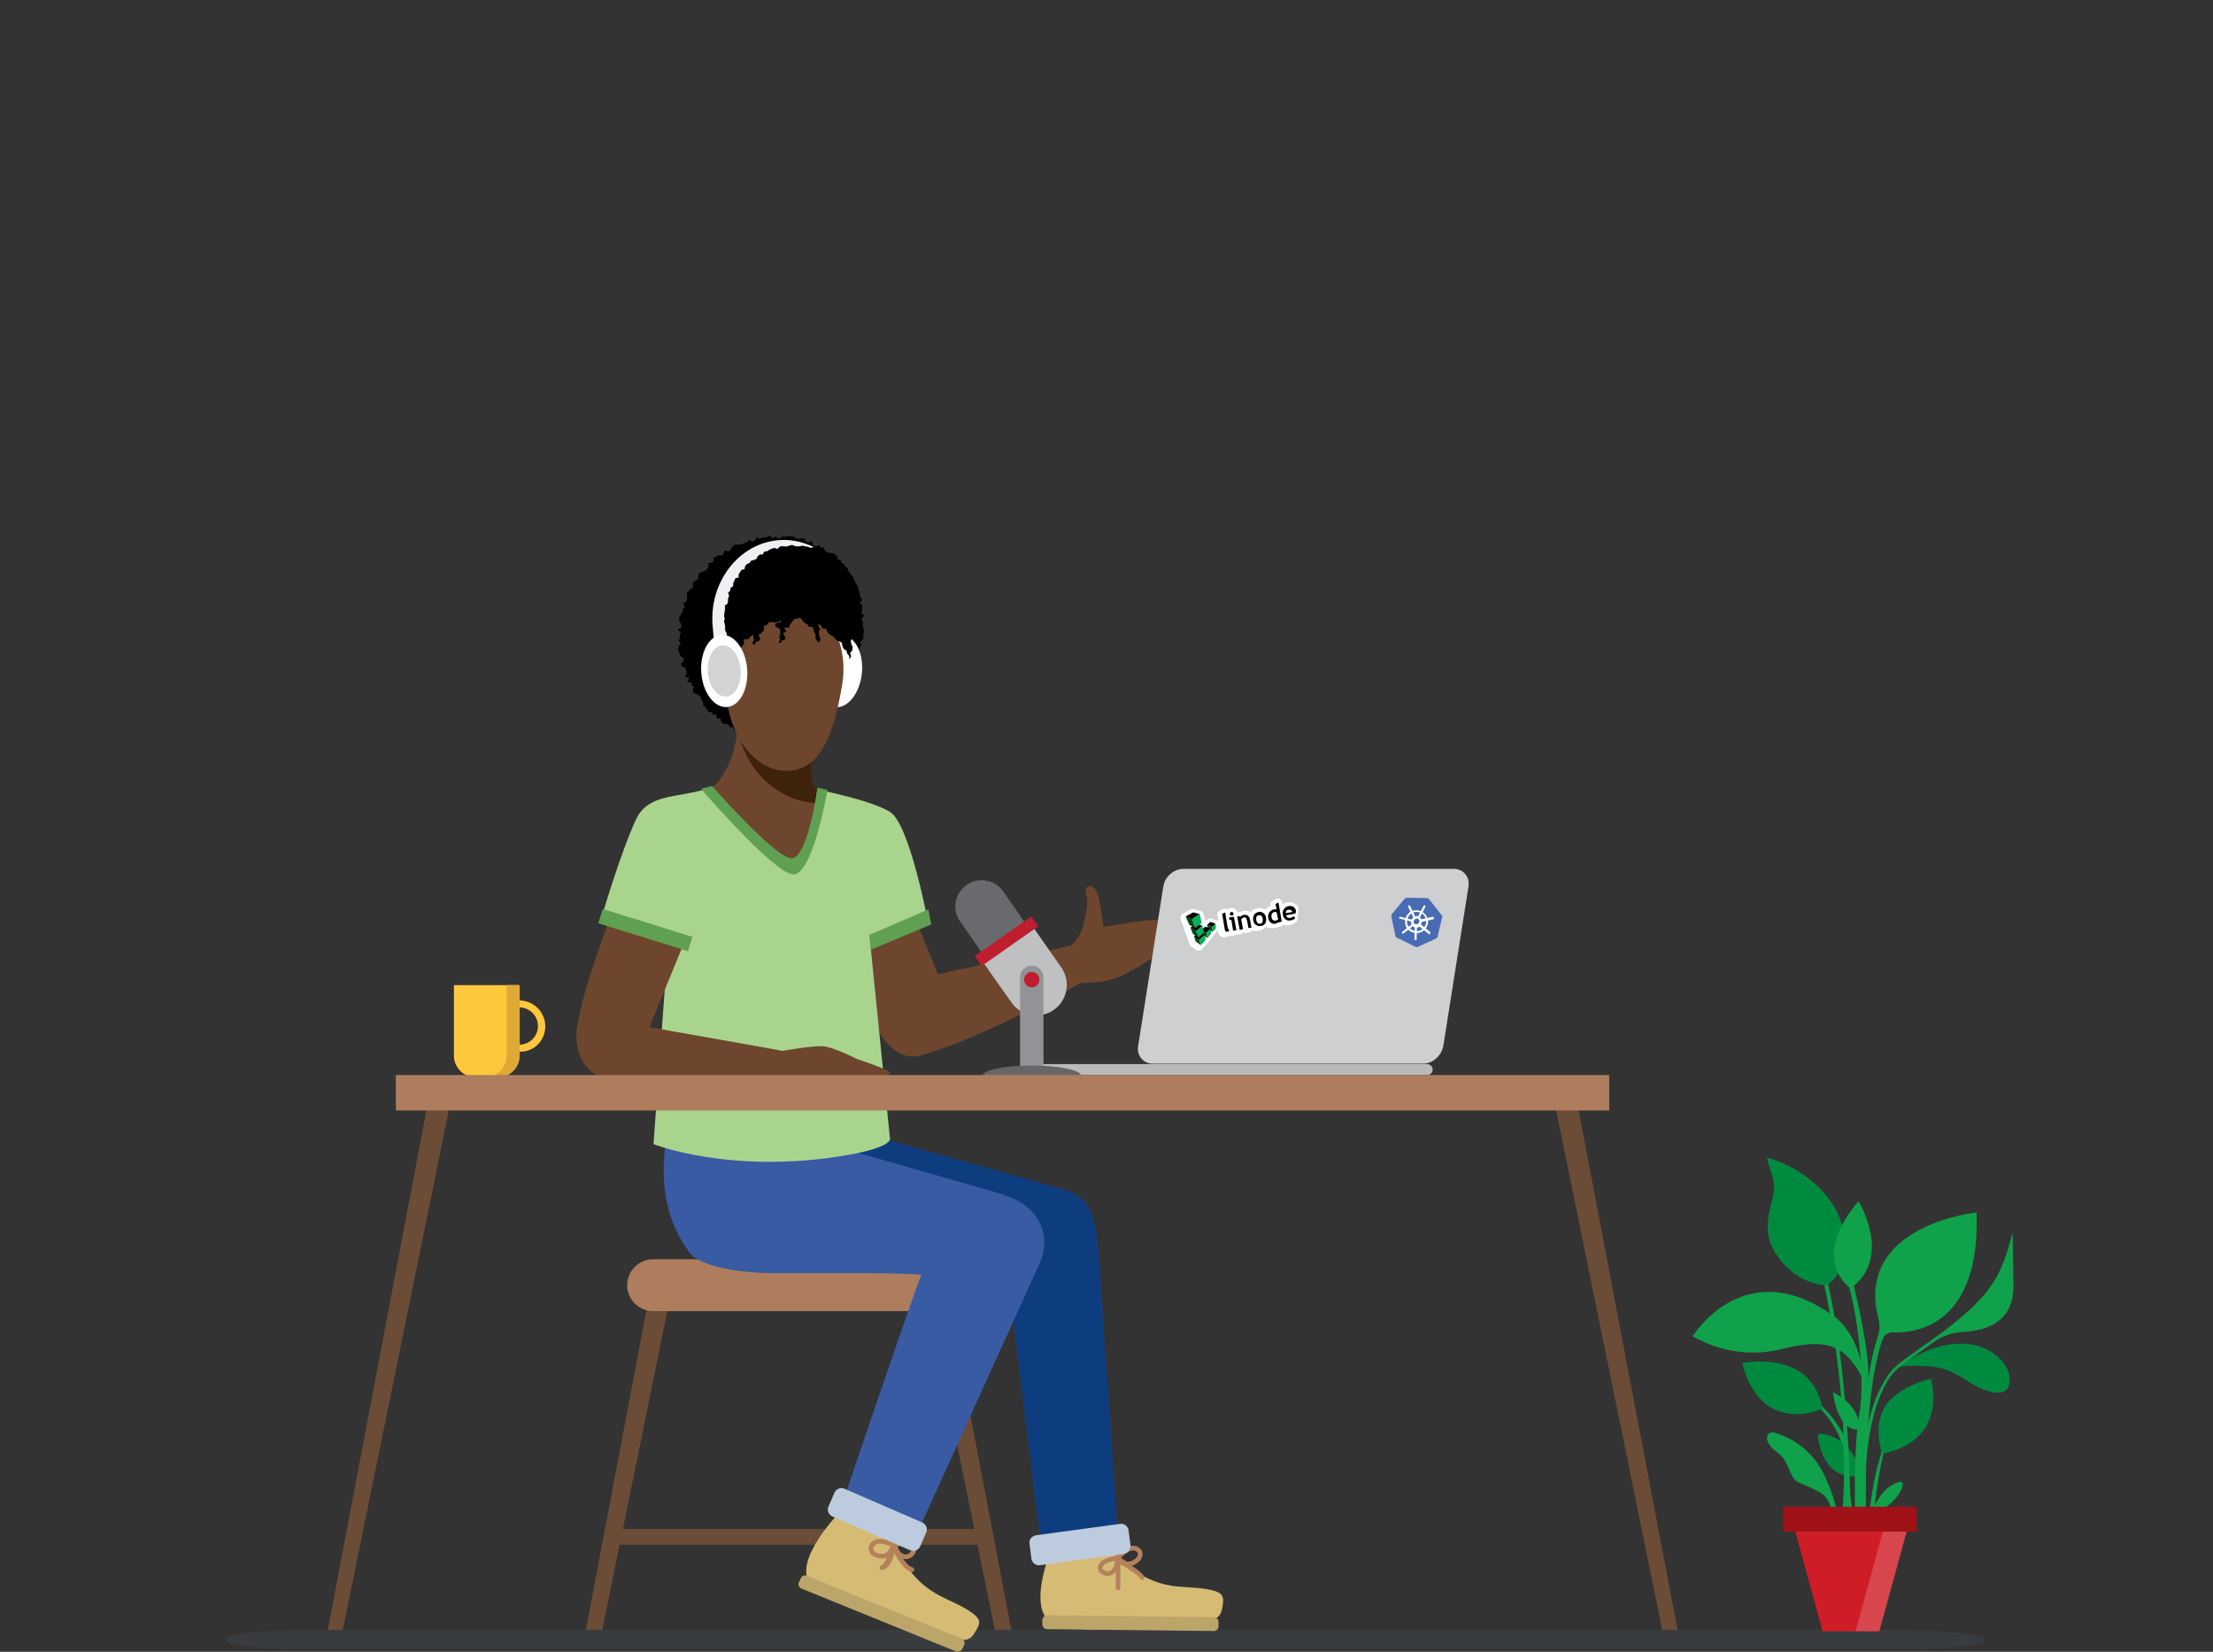 <?xml version="1.0" encoding="utf-8"?>
<!-- Generator: Adobe Illustrator 24.1.3, SVG Export Plug-In . SVG Version: 6.00 Build 0)  -->
<svg version="1.1" id="Layer_1" xmlns="http://www.w3.org/2000/svg" xmlns:xlink="http://www.w3.org/1999/xlink" x="0px" y="0px"
	 viewBox="0 0 605.5 451.9" style="enable-background:new 0 0 605.5 451.9;" xml:space="preserve">
<rect x="0" y="0" width="605.5" height="451.9" fill="#333333" stroke="none"/>
<style type="text/css">
	.st0{opacity:0.1;fill:#748DA2;enable-background:new    ;}
	.st1{fill:#6B4C37;}
	.st2{fill:#AD7D5E;}
	.st3{fill:#FFC83C;}
	.st4{fill:#DFA936;}
	.st5{fill:#D6BB75;}
	.st6{fill:#BCA568;}
	.st7{fill:none;stroke:#B3825B;stroke-width:1.259;stroke-linecap:round;stroke-linejoin:round;stroke-miterlimit:10;}
	.st8{fill:#0E3D7F;}
	.st9{fill:none;stroke:#B3825B;stroke-width:1.293;stroke-linecap:round;stroke-linejoin:round;stroke-miterlimit:10;}
	.st10{fill:#385BA4;}
	.st11{fill:#BDCBDE;}
	.st12{fill:#6E462D;}
	.st13{fill:#3E220A;}
	.st14{fill:#A9D48E;}
	.st15{fill:#60A052;}
	.st16{fill:#FFFFFF;}
	.st17{fill:#F0F0F4;}
	.st18{fill:#D1D3D4;}
	.st19{fill:#B8BABC;}
	.st20{fill:#CDCFD0;}
	.st21{fill:#486BB3;}
	.st22{fill:#004712;}
	.st23{fill:#00B259;}
	.st24{fill:#696A6D;}
	.st25{fill:#BEC0C2;}
	.st26{fill:#BE1E2D;}
	.st27{fill:#919396;}
	.st28{fill:#656668;}
	.st29{fill:#0FA24A;}
	.st30{fill:#008A40;}
	.st31{fill:#CF1D27;}
	.st32{opacity:0.18;}
	.st33{fill:#A01118;}
</style>
<g>
	<path class="st0" d="M518.4,445.9h-432c-6.1,0-24.7,0.4-24.7,2.7c0,2.7,26.6,2.7,26.6,2.7h428.1c0,0,26.6,0,26.6-2.7
		C543,446.4,524.5,446,518.4,445.9z"/>
	<g>
		<g>
			<rect x="168.4" y="418.3" class="st1" width="99.3" height="4.3"/>
			<g>
				<polygon class="st1" points="164.8,445.9 160.3,445.9 178.3,350.8 184.2,350.8 				"/>
				<polygon class="st1" points="272.2,445.9 276.7,445.9 258.6,350.8 252.8,350.8 				"/>
			</g>
		</g>
		<path class="st2" d="M263,358.7h-84.3c-3.9,0-7.1-3.2-7.1-7.1l0,0c0-3.9,3.2-7.1,7.1-7.1H263c3.9,0,7.1,3.2,7.1,7.1l0,0
			C270,355.6,266.8,358.7,263,358.7z"/>
	</g>
	<g>
		<g>
			<path class="st3" d="M124.2,288.8c0,3.3,2.7,5.9,5.9,5.9h6.1c3.3,0,5.9-2.7,5.9-5.9v-19.3h-17.9V288.8z"/>
		</g>
		<g>
			<path class="st3" d="M149.2,280.8c0-3.9-3.2-7.1-7.1-7.1v1.9c2.8,0,5.1,2.3,5.1,5.1s-2.3,5.1-5.1,5.1v1.9
				C146,287.9,149.2,284.7,149.2,280.8z"/>
		</g>
		<g>
			<path class="st4" d="M138.6,269.5v19.3c0,3.3-2.7,5.9-5.9,5.9h3.6c3.3,0,5.9-2.7,5.9-5.9v-19.3H138.6z"/>
		</g>
	</g>
	<g>
		<polygon points="235.3,175.6 235.7,176.4 235.4,177 235,177.7 234.9,178.4 234.4,179 234.7,179.9 234.6,180.6 234.5,181.3 
			234.5,182.1 234,182.7 233.7,183.3 233.1,183.9 232.9,184.6 232.4,185.1 232.1,185.8 232,186.5 231.6,187.2 231.3,187.8 
			231.4,188.6 230.7,189.1 230.7,189.9 230.3,190.5 230.1,191.2 229.7,191.8 229.1,192.3 229.3,193.3 228.7,193.8 228.3,194.4 
			227.4,194.6 227.3,195.5 226.7,195.9 225.8,196 225.9,197.2 224.9,197.1 224.6,197.8 224.4,198.7 223.6,198.9 222.9,199.2 
			222.1,199.2 221.7,199.9 221,200.1 220.5,200.7 219.7,200.8 219.1,201.2 218.4,201.4 217.9,202.1 217,201.6 216.3,201.6 
			215.7,202.3 214.9,202.1 214.3,202.7 213.5,202.8 212.8,202.1 212,202.9 211.4,202 210.7,201.9 209.9,202 209.2,202.4 
			208.5,201.8 207.9,201.5 207.2,201.3 206.4,201.5 205.7,201.3 205.2,200.7 204.3,201.1 203.6,200.9 203.1,200.2 202.2,200.4 
			201.7,199.8 200.9,199.8 200.5,198.9 199.8,198.9 199.3,198.2 198.6,198 197.8,198 197.3,197.3 197.1,196.5 196.1,196.6 
			196,195.5 195.1,195.5 194.7,194.9 193.9,194.7 193.4,194.1 193.1,193.4 192.4,193.1 192.4,192.2 192,191.6 191.8,190.8 
			191.4,190.3 190.7,189.9 189.8,189.6 189.5,189 189.8,188 189.3,187.4 189.2,186.7 188,186.5 188.6,185.4 187.4,185.1 188,184.1 
			187.7,183.5 187.6,182.8 186.6,182.3 186.3,181.6 187.1,180.7 187,180 186.2,179.5 186,178.8 185.6,178.1 185.6,177.4 
			185.8,176.6 186.3,175.9 185.6,175.2 186.1,174.5 186,173.7 186.3,173 185.4,172.3 186.4,171.6 186.4,170.9 186,170.1 
			185.8,169.4 185.9,168.7 186.4,168 186.8,167.4 186.8,166.6 187.4,166.1 186.9,165.1 187.7,164.6 188,164 188,163.2 187.9,162.4 
			188.4,161.8 188.8,161.2 189.6,160.8 189.6,160 189.7,159.3 190.4,158.8 191,158.4 191.1,157.6 191.2,156.8 192,156.5 
			192.8,156.2 193.4,155.8 193.8,155.2 193.8,154.1 194.6,154 195.2,153.6 195.3,152.6 196,152.2 196.6,151.9 197.6,152 198,151.4 
			198.3,150.5 199.3,150.9 199.9,150.4 200.3,149.7 200.8,149.1 201.6,149 202.4,149 203.1,148.8 203.7,148.6 204.4,148.3 
			205,147.7 205.8,148.2 206.5,147.9 207,147 207.8,147.4 208.5,147.1 209.2,147 209.9,147 210.6,146.5 211.4,147.3 212.1,146.8 
			212.8,147.2 213.5,147.3 214.2,146.7 215,146.8 215.7,146.6 216.4,146.7 217.2,146.8 217.8,147.3 218.5,147.5 219.3,147.2 
			220.1,147.4 220.6,148.2 221.3,148.4 222.2,148 222.5,149.2 223.2,149.5 224.1,149.1 224.6,149.8 225.4,149.8 225.7,150.7 
			226.3,151.1 226.9,151.4 227.9,151.3 228.5,151.8 229.1,152.1 229.2,153.1 230.1,153.2 230.3,154.1 231.1,154.3 231,155.4 
			231.3,156 232.2,156.3 232.6,156.8 232.9,157.5 233.3,158.1 233.2,159 233.7,159.5 234.3,160 234.8,160.6 234.8,161.4 235.3,162 
			235,162.8 235.4,163.5 236,164.1 235.2,165 236,165.6 235.9,166.3 235.8,167 235.7,167.8 236.5,168.4 235.7,169.2 236,169.9 
			236.1,170.6 236.1,171.3 236.3,172.1 236.4,172.8 236.2,173.5 236.3,174.3 236.1,175 		"/>
		<g>
			<g>
				<g>
					<g>
						<path class="st5" d="M288.9,444.4c3.4,1,7.6,1.4,11.1,1.4c5.5,0.1,11-0.1,16.5-0.6c4.2-0.3,8.4-0.7,12.5-1.5
							c1.2-0.2,2.6-0.4,3.7-1c1.2-0.6,1.6-1.9,1.8-3.2c0.3-2,0.4-3.3-1.7-4.1c-3.5-1.3-8.9-1-12.4-1.6c-9.3-1.6-13.8-7.5-15.6-9.6
							l-17-0.6C287.6,423.7,280.2,441.8,288.9,444.4z"/>
						<path class="st6" d="M332.1,446.2l-45.6-0.5c-0.7,0-1.3-0.6-1.3-1.3l0-1.2c0-0.7,0.6-1.3,1.3-1.3l45.6,0.5
							c0.7,0,1.3,0.6,1.3,1.3l0,1.2C333.4,445.7,332.8,446.2,332.1,446.2z"/>
					</g>
					<g>
						<path class="st7" d="M312.5,431.6c-0.7-1.5-5.2-3.9-6.6-4.8c0.1,1.7,0,5.1,0,7.6"/>
						<path class="st7" d="M306.1,426.4c-0.1-0.3,0.1-0.7,0.4-0.9c1.2-1.2,3.3-2.8,4.9-1.5c0.7,0.5,0.7,1.4,0.3,2.2
							c-0.7,1-2.3,1.9-3.5,1.6c-0.8-0.2-1.3-0.9-2.1-1.2c-1.1-0.5-2.5,0-3.7,0.6c-0.4,0.2-0.9,0.5-1.1,0.9c-1,1.6,1.2,2.9,2.6,2.2
							c1.7-0.8,2-2.7,1.6-4.2"/>
					</g>
				</g>
				<g>
					<path class="st8" d="M234.2,309.5c0,0,37.8,10.4,49.7,13.9c9.9,2.9,14.9,2.4,16.4,16.2c0.7,7.1,5.4,78.4,5.4,78.4l-21,3.7
						l-8.9-71.9l-75.1-7.8L234.2,309.5z"/>
				</g>
			</g>
			<g>
				<g>
					<g>
						<path class="st5" d="M222.7,434.2c2.8,2.2,6.6,4,9.8,5.4c5.1,2.1,10.3,3.9,15.6,5.5c4,1.2,8,2.4,12.2,3.1
							c1.2,0.2,2.5,0.5,3.8,0.4c1.4-0.1,2.2-1.2,2.8-2.3c1.1-1.7,1.6-2.9-0.1-4.4c-2.8-2.5-7.9-4.2-11-6.1c-8.1-4.9-10.1-12-11-14.7
							l-15.6-6.8C229,414.5,215.5,428.7,222.7,434.2z"/>
						<path class="st6" d="M261.6,451.8l-42.3-17.2c-0.7-0.3-1-1-0.7-1.7l0.5-1.1c0.3-0.7,1-1,1.7-0.7l42.3,17.2
							c0.7,0.3,1,1,0.7,1.7l-0.5,1.1C263,451.7,262.2,452,261.6,451.8z"/>
					</g>
					<path class="st9" d="M244.4,423c0-0.4-0.4-0.6-0.8-0.7c-1.6-0.6-4.1-1.3-5.1,0.6c-0.4,0.8-0.1,1.7,0.6,2.2
						c1,0.7,2.9,0.9,3.9,0.1c0.7-0.5,0.9-1.4,1.4-2c0.9-1,2.3-1.1,3.6-1c0.5,0,1,0.1,1.4,0.4c1.5,1.1,0.1,3.3-1.5,3.3
						c-1.8,0-2.9-1.8-3.2-3.4c-0.8,1.8-0.6,5.4-3.4,6.4c1.6-0.6,2.5-4.2,3.4-5.7c0.6,1.7,2.7,5.7,4.8,6.2"/>
				</g>
				<path class="st10" d="M184.2,302.3c-1.5,7-6.9,25.1,4.4,40.3c4.1,5.5,21.9,5.7,21.9,5.7h26.7c1.4,0,13.8,0.1,14.9,0.5
					c-1.1,1.9-23,66.5-23,66.5l20.1,8c0,0,35-77.1,35-77.1c2-4.3,2.2-8.3-0.2-12.5c-2.2-3.9-6-5.7-10.1-7.1l-27.9-8l-24.2-6.9
					L184.2,302.3z"/>
			</g>
		</g>
		<path class="st11" d="M249,424.1l-21.2-9.2c-1.1-0.5-1.6-1.7-1.1-2.8l1.6-3.7c0.5-1.1,1.7-1.6,2.8-1.1l21.2,9.2
			c1.1,0.5,1.6,1.7,1.1,2.8l-1.6,3.7C251.3,424.1,250.1,424.6,249,424.1z"/>
		<path class="st11" d="M307.5,425.1l-22.9,3.1c-1.2,0.2-2.2-0.6-2.4-1.8l-0.5-4c-0.2-1.2,0.6-2.2,1.8-2.4l22.9-3.1
			c1.2-0.2,2.2,0.6,2.4,1.8l0.5,4C309.4,423.9,308.6,424.9,307.5,425.1z"/>
		<path class="st12" d="M249.7,249.4l6.9,17.1l36.5-7.8c0,0,2.3-2.1,3.1-4.9c0.8-2.8,1.7-7,1.1-8.6c-0.5-1.5-0.3-2.3,0.3-2.6
			c2-1,2.9,2.4,3.1,3.4c0.5,2,1.2,7.6,1.2,7.6s12.2-2.2,14.5-1.9c2.3,0.2,5.1,2,4.4,5.2c-0.5,2.7-11.7,9.3-15.5,10.7
			c-3.8,1.4-9.6,1.3-9.6,1.3s-26.8,15.2-44,19.9c-6.7,1.8-12-6.2-14.5-12.9c-2.1-5.9-5.2-15.8-5.2-15.8L249.7,249.4z"/>
		<path class="st12" d="M203.5,192.8c-3.1,2.6,0.3,11.2-6.8,20.8c-2.5,3.4-4.8,2.8-5.2,5.5c-1.5,8.5,12.3,23.1,22.1,22.2
			c5.8-0.5,10.2-5.8,12-10.1c1.7-3.9,7.1-11.2,3.6-12.3c-10.4-3.2-7.1-8.1-6.2-17.9C223.7,193.5,206.9,190,203.5,192.8z"/>
		<g>
			<path class="st13" d="M223.1,201.2c0.5-6-15.2-9.2-21.3-9.1c-0.1,1.2-0.2,2.3-0.2,3.6c0,13.4,11.1,24,22.2,24
				c1.6,0,3.1-0.3,4.6-0.9C219.1,215.5,222.2,210.6,223.1,201.2z"/>
		</g>
		<path class="st14" d="M178.8,313c0,0,21.7,8.6,53.6,2.9c12.2-2.2,11.1-4.5,11.1-4.5l-5.3-52.5l15.7-6.7c0,0-5-26.8-10.4-30.1
			c-5.4-3.3-19.9-6.1-19.9-6.1s-2.4,20.8-6.8,20.6c-4.5-0.3-22-21.1-22-21.1s-2.8,0.8-5.4,1.3c-6,1.3-12.5,1.3-15.3,7.2
			c-4.6,9.9-9.8,28-9.8,28l18.5,6L178.8,313z"/>
		<g>
			<path class="st12" d="M234,289.5c0,0-6.2-3.2-9.1-3.3c-2.9-0.1-10.9,1.3-10.9,1.3c-0.3-0.2-32.1-5.7-36.3-6.5l9.1-22.2l-20.5-6.1
				c-3.7,10.7-6.5,17.8-8.4,28.2c-1.1,6.2,2.2,14,8.2,13.6h39.4l16.6,0.5c0,0,21.4,0.3,21.4-1.4C243.5,292.5,234.6,289.9,234,289.5z
				"/>
			
				<rect x="163.6" y="252.4" transform="matrix(0.955 0.297 -0.297 0.955 83.647 -40.966)" class="st15" width="25.7" height="4.1"/>
		</g>
		
			<ellipse transform="matrix(0.107 -0.994 0.994 0.107 22.579 392.207)" class="st16" cx="229.6" cy="183.5" rx="9.9" ry="6.3"/>
		<g>
			<path class="st12" d="M230.4,187.5c-2.3,13.5-6,23.4-15.2,23.4s-16.7-10.8-16.7-24.2s7.5-24.2,16.7-24.2S232.7,174.4,230.4,187.5
				z"/>
		</g>
		<g>
			<path class="st17" d="M212.8,147.8c-10.8,1-18.9,11.6-17.8,23.6l0.6,6.7l3.6-0.3l-0.4-4.6c-0.9-10.4,6.1-19.7,15.5-20.6h0
				c3.3-0.3,6.6,0.5,9.4,2.1c1-0.8,2-1.6,3-2.4C222.8,149.1,217.9,147.3,212.8,147.8z"/>
		</g>
		<g>
			<polygon points="200.4,181.3 200.4,180.8 200.3,180.8 200.3,180.8 			"/>
			<polygon points="235.4,170.5 235,169.8 235.1,169.9 235.3,169.3 235.3,168.6 235.3,167.9 235.7,167.2 235.4,166.5 235,165.8 
				235.4,165 235.3,164.3 235.5,163.6 235.4,162.8 234.6,162.3 235,161.4 234.3,160.9 234.5,160.1 234.1,159.5 233.8,158.8 
				233.5,158.1 233.2,157.5 232.5,157.1 232.1,156.5 232,155.7 231.6,155.1 230.8,154.8 230.4,154.3 229.9,153.7 229.3,153.4 
				228.9,152.8 228.3,152.4 227.9,151.7 227.3,151.3 226.5,151.2 225.8,151.1 225.1,150.9 224.7,150.2 223.9,150.3 223.3,149.8 
				222.5,149.7 221.8,149.9 221.1,149.6 220.4,149.5 219.7,149.3 219,149.4 218.3,149.5 217.6,149.4 216.8,149.1 216.1,149.2 
				215.4,149.5 214.7,149.5 214,149.4 213.3,149.6 212.7,150.2 211.9,149.9 211.2,150.1 210.5,150.4 209.9,150.8 209.1,150.9 
				208.7,151.7 207.9,151.7 207.3,152.2 207,152.9 206.3,153.2 205.5,153.4 205.1,154 204.4,154.3 203.9,154.8 203.7,155.7 
				202.9,155.9 202.5,156.5 202.1,157.1 202.1,158 201.2,158.2 200.9,158.9 200.6,159.6 200.6,160.4 199.9,160.8 199.8,161.6 
				199.2,162.2 199.5,163 199.2,163.7 199.2,164.4 199.1,165.1 198.3,165.7 198.4,166.4 198.3,167.1 198.2,167.8 198.1,168.6 
				198.3,169.3 198.1,170 198.3,170.7 198.4,171.3 198.4,172.5 199.5,174.3 200.2,175.2 200,175.9 199.4,176.7 200,177.5 
				199.9,178.3 200.1,179.2 199.4,180.2 200.3,180.8 200.4,179.9 201.6,179.5 202,178.9 201.6,177.7 202.6,177.3 203.1,176.8 
				203.6,176.1 203.5,174.9 204.7,174.9 205.2,174.3 205.8,173.8 206.1,173.5 206.1,173.5 206.1,174.3 206.3,175.1 205.8,176 
				206.6,176.5 206.6,175.8 207.7,175.3 208,174.7 207.5,173.7 208.3,173.2 208.8,172.7 209.1,172.1 208.9,171.3 209.7,171 
				209.7,170.9 210,170.9 210.3,170.3 210.4,170.2 211.1,170.2 212,170.3 212.7,170.2 213.5,169.8 213.9,170.1 212.1,170.6 
				212.2,171.4 213.4,172.1 213.5,172.8 213.5,173.5 213.2,174.3 213.5,174.9 213,175.8 214,175.8 213.6,175.4 214.9,174.9 
				214.8,174.2 214.2,173.2 215.2,172.8 214.5,171.7 215.9,171.7 216.1,171 216.5,170.4 217,169.8 217,169.7 217.5,169.3 
				218.4,169.2 218.8,169 219.3,169.3 219.7,170 220.3,170.5 220.9,170.8 221.3,171.5 222.3,171.5 222.6,172.3 222.8,173 
				223.2,173.7 223.1,174.5 223.4,175.1 224,175.8 224.5,175.1 224.3,174.4 224.1,173.6 224,172.8 224.4,172.1 224,171.5 
				223.9,170.7 223.9,170.5 223.9,170.6 224.6,171.1 225.1,172 226,172 226.4,172.9 226.9,173.5 227.6,173.9 228.3,174.4 
				228.7,175.1 229.6,175.4 230.3,175.8 230.5,176.7 230.8,177.5 231.6,178 231.8,178.8 232.4,179.5 232.3,180.4 232.9,179.6 
				232.6,178.7 233.2,177.9 233.3,177 232.9,176.1 232.8,175.4 233.1,174.5 232.6,173.7 232.4,173 232.4,172.1 231.3,171.7 
				231.1,170.9 231,170.1 231.2,169.1 231.2,169.2 232.1,169.4 232.7,169.8 233,170.6 233.2,171.2 234,171.6 234.2,172.4 
				234.8,172.9 234.8,173.7 235.3,173 234.9,172.2 235.4,171.4 			"/>
		</g>
		<g>
			
				<ellipse transform="matrix(0.997 -7.469369e-02 7.469369e-02 0.997 -13.161 15.315)" class="st16" cx="198.2" cy="183.6" rx="6.3" ry="9.9"/>
			
				<ellipse transform="matrix(0.997 -7.469369e-02 7.469369e-02 0.997 -13.161 15.315)" class="st18" cx="198.2" cy="183.6" rx="4.5" ry="7"/>
		</g>
		<polygon class="st15" points="254.8,252.9 238.3,259.8 237.8,255.8 254,248.8 		"/>
		<g>
			<path class="st15" d="M217,239.2c5.1,0.3,8.9-20.3,9.4-23.1c-1.7-0.4-2.7-0.6-2.7-0.6s-2.7,19.5-7.2,19.3S194.8,215,194.8,215
				s-1.3,0.4-3,0.8C195.1,219.6,212.1,238.9,217,239.2z"/>
		</g>
	</g>
	<g>
		<g>
			<g>
				<g>
					<path class="st19" d="M390.5,294.1H281.2c-0.8,0-1.5-0.7-1.5-1.5l0,0c0-0.8,0.7-1.5,1.5-1.5h109.3c0.8,0,1.5,0.7,1.5,1.5l0,0
						C392,293.4,391.4,294.1,390.5,294.1z"/>
					<path class="st20" d="M389.4,291h-74c-2.6,0-4.4-2.2-4-4.8l6.9-43.7c0.4-2.7,2.9-4.8,5.5-4.8h74c2.6,0,4.4,2.2,4,4.8l-6.9,43.7
						C394.4,288.8,392,291,389.4,291z"/>
				</g>
				<g>
					<path class="st21" d="M394.4,250.3l-3.3-4.2c-0.2-0.2-0.4-0.4-0.7-0.4l-5.4-0.1c-0.3,0-0.6,0.1-0.7,0.3l-3.4,4.1
						c-0.2,0.2-0.2,0.5-0.2,0.8l1.1,5.2c0,0.1,0.1,0.3,0.2,0.4l0.1,0.1c0,0.1,0.1,0.1,0.2,0.1h0.1l4.8,2.4c0,0,0,0,0.1,0
						s0.1,0,0.2,0.1c0.1,0,0.2,0,0.3,0s0.2,0,0.2-0.1l0,0l4.8-2.2h0.1l0.1-0.1c0,0,0,0,0.1-0.1c0,0,0,0,0.1-0.1c0,0,0-0.1,0.1-0.1
						c0.1-0.1,0.1-0.2,0.1-0.3v-0.2l1.2-5c0-0.1,0-0.2,0-0.3v-0.1C394.6,250.5,394.5,250.4,394.4,250.3L394.4,250.3z"/>
					<g>
						<path class="st16" d="M392,250.8l-3.1,0.7l0,0c-0.1-0.2-0.3-0.4-0.4-0.5l1.5-2.9c0.1-0.1,0-0.3-0.1-0.4
							c-0.1-0.1-0.3,0-0.4,0.1l-1.5,2.9c-0.2-0.1-0.5-0.1-0.8,0l-1.4-2.9c-0.1-0.1-0.2-0.2-0.4-0.1c-0.1,0.1-0.2,0.2-0.1,0.4
							l1.4,2.9c-0.2,0.2-0.4,0.3-0.5,0.6l-3.1-0.8c-0.1,0-0.3,0.1-0.3,0.2c0,0.1,0.1,0.3,0.2,0.3l3.1,0.8c0,0.2,0,0.5,0.1,0.7v0.1
							l-2.5,2c-0.1,0.1-0.1,0.3-0.1,0.4c0.1,0.1,0.2,0.1,0.3,0.1c0,0,0,0,0.1,0l2.5-2c0.2,0.2,0.4,0.3,0.6,0.3l-0.1,3.2
							c0,0.1,0.1,0.3,0.3,0.3h0.1c0.1,0,0.1-0.1,0.2-0.2l0.1-3.2c0.1,0,0.3-0.1,0.4-0.1c0.1-0.1,0.2-0.1,0.3-0.2l2.5,2
							c0.1,0.1,0.2,0.1,0.3,0c0,0,0.1,0,0.1-0.1c0.1-0.1,0.1-0.3,0-0.4l-2.5-2.1c0.1-0.2,0.2-0.5,0.2-0.7l3.1-0.7h0.1
							c0.1,0,0.2-0.2,0.1-0.3C392.3,250.9,392.2,250.8,392,250.8L392,250.8z M386.8,251.9l0.5-0.6h0.7l0.4,0.6l-0.2,0.7l-0.7,0.3
							l-0.7-0.3V251.9z"/>
						<path class="st16" d="M388.9,255c-1.6,0.7-3.5,0-4.2-1.5c-0.7-1.6,0-3.5,1.5-4.2c1.6-0.7,3.5,0,4.2,1.5
							C391.2,252.3,390.5,254.2,388.9,255z M386.5,249.7c-1.3,0.6-1.9,2.2-1.3,3.5c0.6,1.3,2.2,1.9,3.5,1.3c1.3-0.6,1.9-2.2,1.3-3.5
							S387.8,249.1,386.5,249.7z"/>
					</g>
				</g>
			</g>
		</g>
		<g>
			<path class="st16" d="M354.4,247.3c-0.6-0.4-1.4-0.6-2.3-0.4c-0.5,0.1-0.9,0.3-1.2,0.5l-0.1-0.6c-0.1-0.4-0.3-0.7-0.6-0.8
				c-0.2-0.1-0.5-0.2-0.8-0.1c-0.1,0-0.2,0-0.3,0.1l-0.8,0.4c-0.5,0.2-0.8,0.8-0.7,1.3l0,0.2c-0.6,0.2-1.1,0.5-1.4,1
				c-0.5-0.3-1.2-0.6-2.2-0.4c-0.8,0.1-1.4,0.5-1.8,1.1c0,0,0,0,0,0c-0.4-0.3-1.1-0.6-2-0.4c-0.3,0.1-0.6,0.2-0.8,0.3
				c-0.1,0-0.2,0-0.4,0l-0.4,0.1c-0.1-0.3-0.3-0.6-0.6-0.9c-0.4-0.3-0.8-0.4-1.3-0.3c-0.3,0.1-0.6,0.2-0.8,0.4
				c-0.1,0-0.1-0.1-0.2-0.1c-0.2-0.1-0.5-0.2-0.8-0.1c-0.1,0-0.2,0-0.3,0.1l-0.8,0.4c-0.5,0.2-0.8,0.8-0.7,1.3l0.3,1.7
				c0,0-0.1-0.1-0.1-0.1c0,0-0.1-0.1-0.1-0.1c-0.1,0-0.1-0.1-0.2-0.1c0,0,0,0-0.1,0c0,0,0,0,0,0c0,0,0,0,0,0l-1.4-0.5
				c-0.2-0.1-0.4-0.1-0.6,0c-0.2,0-0.4,0.1-0.6,0.3l-0.5,0.5l-0.4-1.9c0-0.1,0-0.1-0.1-0.2c0,0,0,0,0-0.1c0-0.1-0.1-0.2-0.2-0.3
				c0,0,0,0-0.1,0c-0.1-0.1-0.1-0.1-0.2-0.2c0,0-0.1,0-0.1-0.1c0,0-0.1,0-0.1-0.1c0,0-0.1,0-0.1,0c0,0,0,0-0.1,0l-1.8-0.5
				c-0.2,0-0.4-0.1-0.5,0c-0.1,0-0.2,0.1-0.3,0.1l-2.1,1.1c0,0,0,0,0,0c-0.1,0.1-0.2,0.1-0.3,0.2c0,0,0,0,0,0c0,0,0,0.1-0.1,0.1
				c0,0.1-0.1,0.1-0.1,0.2c0,0,0,0.1-0.1,0.2c0,0.1,0,0.1-0.1,0.2c0,0.1,0,0.1,0,0.2c0,0,0,0.1,0,0.1c0,0,0,0,0,0c0,0.1,0,0.1,0,0.2
				c0,0.1,0,0.1,0,0.2c0,0,0,0,0,0l0.9,2.3c0.1,0.1,0.1,0.3,0.2,0.4c0,0,0,0,0,0c0,0,0,0,0,0c0,0,0,0,0,0c0,0.1,0,0.2,0,0.3
				c0,0,0,0,0,0.1c0,0,0,0,0,0.1l0.7,1.7c0,0.1,0.1,0.2,0.2,0.3c0,0,0,0,0,0c0,0,0,0,0,0c0,0.1,0,0.2,0,0.2c0,0,0,0,0,0.1
				c0,0,0,0,0,0.1l0.5,1.3c0.1,0.2,0.2,0.4,0.4,0.5l1.4,1c0,0,0.1,0.1,0.1,0.1c0,0,0,0,0.1,0c0.1,0,0.2,0.1,0.3,0.1c0,0,0,0,0,0
				c0,0,0.1,0,0.1,0c0,0,0.1,0,0.1,0c0.1,0,0.2,0,0.2,0c0,0,0,0,0,0c0,0,0,0,0,0c0,0,0,0,0,0c0.1,0,0.2,0,0.2-0.1c0,0,0,0,0.1,0
				c0.1,0,0.1-0.1,0.2-0.1c0,0,0,0,0,0c0,0,0,0,0,0c0,0,0,0,0.1-0.1c0,0,0.1,0,0.1-0.1c0,0,0,0,0,0l1.3-1.5c0.1-0.1,0.1-0.2,0.2-0.3
				c0,0,0,0,0,0c0,0,0,0,0,0c0,0,0,0,0,0c0.1,0,0.1-0.1,0.2-0.2l1-1.2c0.1-0.1,0.1-0.2,0.2-0.3c0,0,0,0,0,0c0,0,0,0,0,0c0,0,0,0,0,0
				c0.1,0,0.1-0.1,0.2-0.2l0.8-1c0.2-0.2,0.3-0.5,0.3-0.8l0-0.2l0.1,0.7c0.2,1.4,1.2,1.8,2.1,1.7c0.4-0.1,0.7-0.2,0.9-0.4
				c0.2,0.1,0.4,0.1,0.6,0.1l0.9-0.2c0.2,0,0.3-0.1,0.5-0.2c0.2,0,0.3,0.1,0.5,0l0.9-0.2c0.3-0.1,0.5-0.2,0.7-0.4
				c0.2,0.1,0.5,0.2,0.8,0.1l0.9-0.2c0.3-0.1,0.6-0.3,0.8-0.5c0.4,0.2,1,0.3,1.7,0.1c1-0.2,1.5-0.7,1.9-1.1c0.4,0.3,1.1,0.6,2.1,0.4
				c0.2,0,0.5-0.1,0.7-0.2c0.1,0,0.1,0,0.2,0l0.9-0.2c0.3-0.1,0.6-0.2,0.8-0.5c0.4,0.2,1,0.2,1.7,0.1c0.9-0.2,1.5-0.5,2-1
				c0.3-0.4,0.4-0.9,0.1-1.4c0.2-0.2,0.3-0.4,0.3-0.7c0-0.3,0-0.6,0-0.8C355.5,248.4,355.1,247.8,354.4,247.3z"/>
			<g>
				<g>
					<g>
						<polygon points="331.7,253.6 332.6,252.7 331.2,252.2 330.3,253 						"/>
						<polygon class="st22" points="331.8,254.9 331.7,253.6 330.3,253 330.5,254.3 						"/>
					</g>
					<g>
						<polygon class="st22" points="330.4,256.6 330.1,255.2 328.6,254.5 329,255.8 						"/>
						<polygon points="330.1,255.2 331.2,254.1 329.8,253.5 328.6,254.5 						"/>
					</g>
					<g>
						<polygon class="st22" points="328.6,258.6 328.1,257.2 326.7,256.2 327.2,257.6 						"/>
						<polygon points="328.1,257.2 329.6,255.8 328.1,255 326.7,256.2 						"/>
					</g>
					<g>
						<polygon class="st22" points="327.9,256.5 327.3,254.7 325.7,253.8 326.4,255.5 						"/>
						<polygon points="327.3,254.7 329,253.3 327.4,252.6 325.7,253.8 						"/>
					</g>
					<g>
						<polygon class="st22" points="327,253.9 326.2,251.4 324.4,250.7 325.4,253 						"/>
						<polygon points="326.2,251.4 328.3,250.1 326.5,249.6 324.4,250.7 						"/>
					</g>
					<polygon class="st23" points="332.7,254 331.8,254.9 331.8,254.9 331.7,253.6 331.7,253.6 332.6,252.7 332.6,252.7 					"/>
					<polygon class="st23" points="331.4,255.4 330.4,256.6 330.4,256.6 330.1,255.2 330.1,255.2 331.2,254.1 331.2,254.1 					"/>
					<polygon class="st23" points="329.9,257.1 328.6,258.6 328.6,258.6 328.1,257.2 328.1,257.2 329.6,255.8 329.6,255.8 					"/>
					<polygon class="st23" points="328.3,250.1 328.8,252.5 328.8,252.5 327,253.9 327,253.9 326.2,251.4 326.2,251.4 					"/>
					<polygon class="st23" points="329,253.3 329.4,255.1 329.4,255.1 327.9,256.5 327.9,256.5 327.3,254.7 327.3,254.7 					"/>
				</g>
				<g>
					<path d="M334.4,250l0.8-0.4l0.7,4.1c0.1,0.5,0.3,0.7,0.5,0.7c-0.1,0.3-0.3,0.4-0.6,0.5c-0.4,0.1-0.6-0.2-0.7-0.7L334.4,250z"/>
					<path d="M337.4,254.6l-0.5-3l-0.5,0.1l-0.1-0.7l1.3-0.2l0.7,3.7L337.4,254.6z M336.9,249.5c0.1,0,0.3,0,0.4,0.1
						c0.1,0.1,0.2,0.2,0.2,0.3c0,0.1,0,0.3-0.1,0.4c-0.1,0.1-0.2,0.2-0.3,0.2c-0.1,0-0.3,0-0.4-0.1c-0.1-0.1-0.2-0.2-0.2-0.3
						c0-0.1,0-0.3,0.1-0.4C336.7,249.6,336.8,249.5,336.9,249.5z"/>
					<path d="M341.6,253.9l-0.4-2.1c-0.1-0.3-0.2-0.5-0.3-0.7c-0.1-0.1-0.4-0.2-0.6-0.1c-0.1,0-0.3,0.1-0.4,0.2
						c-0.1,0.1-0.2,0.2-0.3,0.3l0.5,2.7l-0.9,0.2l-0.7-3.7l0.6-0.1l0.2,0.3c0.2-0.3,0.5-0.5,1-0.6c0.4-0.1,0.8,0,1.1,0.2
						c0.3,0.2,0.5,0.6,0.6,1l0.4,2.3L341.6,253.9z"/>
					<path d="M342.9,251.8c-0.1-0.6,0-1,0.2-1.5c0.3-0.4,0.7-0.7,1.2-0.8c0.6-0.1,1,0,1.4,0.3c0.4,0.3,0.6,0.7,0.7,1.3
						c0.1,0.6,0,1.1-0.2,1.5c-0.3,0.4-0.7,0.7-1.2,0.7c-0.6,0.1-1,0-1.4-0.3C343.2,252.8,343,252.3,342.9,251.8z M343.7,251.6
						c0.1,0.8,0.5,1.2,1.1,1.1c0.3,0,0.5-0.2,0.6-0.4c0.1-0.2,0.1-0.6,0.1-0.9c-0.1-0.8-0.5-1.1-1.1-1c-0.3,0-0.5,0.2-0.6,0.4
						C343.7,250.9,343.7,251.2,343.7,251.6z"/>
					<path d="M349.8,252.4l0-0.2c-0.1,0.1-0.2,0.2-0.3,0.3c-0.2,0.1-0.3,0.1-0.5,0.2c-0.5,0.1-0.9,0-1.3-0.3
						c-0.4-0.3-0.6-0.7-0.7-1.3c-0.1-0.6,0-1.1,0.3-1.5c0.3-0.4,0.7-0.7,1.2-0.8c0.3-0.1,0.5,0,0.8,0l-0.3-1.5l0.8-0.4l0.9,5.2
						L349.8,252.4z M349.3,249.6c-0.2-0.1-0.4-0.2-0.6-0.1c-0.3,0.1-0.6,0.2-0.7,0.5c-0.1,0.2-0.2,0.6-0.1,0.9
						c0.1,0.8,0.6,1.1,1.3,0.9c0.1,0,0.2-0.1,0.3-0.1c0.1-0.1,0.2-0.1,0.2-0.2L349.3,249.6z"/>
					<path d="M354.5,249.9l-2.6,0.5c0.1,0.3,0.2,0.5,0.4,0.6c0.2,0.1,0.5,0.2,0.8,0.1c0.4-0.1,0.7-0.2,0.8-0.5l0.5,0.6
						c-0.3,0.3-0.7,0.5-1.3,0.6c-0.6,0.1-1,0-1.4-0.3c-0.4-0.3-0.6-0.7-0.7-1.3c-0.1-0.6,0-1.1,0.3-1.5c0.3-0.4,0.7-0.7,1.2-0.8
						c0.5-0.1,1,0,1.4,0.2c0.4,0.3,0.6,0.6,0.7,1.1C354.5,249.6,354.5,249.7,354.5,249.9z M351.8,249.8l1.8-0.3
						c-0.2-0.5-0.5-0.7-1-0.6C352,248.9,351.8,249.2,351.8,249.8z"/>
				</g>
			</g>
		</g>
	</g>
	<g>
		<g>
			<g>
				<path class="st24" d="M287.7,275.4L287.7,275.4c-3.2,2.3-7.7,1.5-10-1.8l-15-21.5c-2.3-3.2-1.5-7.7,1.8-10l0,0
					c3.2-2.3,7.7-1.5,10,1.8l15,21.5C291.7,268.7,290.9,273.1,287.7,275.4z"/>
				<g>
					<path class="st25" d="M276.7,274.2c2.6,3.8,7.9,4.7,11.6,2.1l0,0c3.8-2.6,4.7-7.9,2.1-11.6l-8.8-12.6l-13.7,9.6L276.7,274.2z"
						/>
				</g>
			</g>
			
				<rect x="265.9" y="256" transform="matrix(0.819 -0.574 0.574 0.819 -98.009 204.519)" class="st26" width="18.9" height="3.3"/>
		</g>
		<g>
			<g>
				<path class="st27" d="M282.3,296.2L282.3,296.2c1.8,0,3.2-1.4,3.2-3.2v-25.6c0-1.8-1.4-3.2-3.2-3.2l0,0c-1.8,0-3.2,1.4-3.2,3.2
					V293C279.1,294.8,280.5,296.2,282.3,296.2z"/>
				<circle class="st26" cx="282.3" cy="268" r="2.1"/>
			</g>
		</g>
		<ellipse class="st28" cx="282.3" cy="294.3" rx="13.5" ry="2.8"/>
	</g>
	<g>
		<g>
			<polygon class="st1" points="93.8,445.9 89.7,445.9 117.3,300.4 123.5,300.4 			"/>
			<polygon class="st1" points="454.8,445.9 459,445.9 431.3,300.4 425.1,300.4 			"/>
		</g>
		<rect x="108.3" y="294.1" class="st2" width="332" height="9.7"/>
	</g>
	<g>
		<g>
			<path class="st29" d="M502.8,417.6h-1.6c0.1-1,0-2.6-0.3-5c-0.3-2-1.6-3.7-3.4-4.6c-1.6-0.8-3.5-1.7-4.9-2.2
				c-3.2-1.1-2.8-5.9-6-8.2c-3.2-2.4-3.4-4-3-4.9c0.3-0.7,1.1-1,1.8-0.8c9.1,2.7,13,9.3,14.7,13.8
				C501.4,408.6,503,413.1,502.8,417.6z"/>
			<path class="st30" d="M518.8,374.4c0,0,11-9,21.9-6.3c4.2,1,9.2,4.7,9.2,9.4c0,4.6-4.4,3.8-7.5,2.5c-3.8-1.6-6.9-4.5-10.9-5.6
				c-1.9-0.5-3.9-0.7-5.9-0.7C524,373.6,520,373.4,518.8,374.4z"/>
			<path class="st29" d="M550.9,351.8c0,10.6-8.4,12.3-14.1,12.6c-2.8,0.2-5.5,1.1-7.8,2.8c-0.4,0.3-0.7,0.5-1.1,0.8
				c-2.4,1.7-4.9,3.5-7.3,5.3c-0.3,0.2-0.6,0.5-0.9,0.7c-0.3,0.2-0.6,0.5-0.8,0.7l-0.8,0.8c-0.2,0.3-0.5,0.6-0.7,0.9l-0.3,0.4
				c-0.1,0.1-0.2,0.3-0.3,0.5l-0.6,0.9l-0.5,1c-0.2,0.3-0.4,0.6-0.5,1c-1.3,2.6-2.2,5.4-2.8,8.1c-1.1,4.6-1.6,9-1.9,12.9
				c-0.1,0.8-0.1,1.6-0.2,2.3c-0.3,4.5-0.2,8.3-0.2,10.9c0,1.3,0.1,2.4,0.1,3.1h-1.1c0-0.7-0.1-1.7-0.1-3c0-2.7,0-6.5,0.3-11
				c0.3-3.9,0.7-8.3,1.7-13c0.2-0.8,0.3-1.6,0.5-2.4c0.7-2.8,1.6-5.6,3-8.3c0.2-0.3,0.3-0.7,0.5-1l0.6-1l0.6-1
				c0.1-0.2,0.2-0.3,0.3-0.5l0.4-0.5c0.2-0.3,0.5-0.6,0.7-0.9l0.8-0.8c0.3-0.3,0.6-0.5,0.9-0.8c0.3-0.3,0.6-0.5,0.9-0.7
				c2.4-1.8,4.9-3.6,7.3-5.3c2.4-1.7,4.8-3.4,7-5.2c2.2-1.8,4.3-3.5,6.1-5.4c1.8-1.8,3.4-3.7,4.6-5.6c2.9-4.3,4.1-9,5.5-13.9
				L550.9,351.8z"/>
			<path class="st29" d="M516,395.1c0,0-0.1,0.4-0.3,1c-0.1,0.3-0.2,0.7-0.3,1.2c-0.1,0.4-0.2,1-0.3,1.5c-0.1,0.6-0.2,1.2-0.4,1.8
				c-0.1,0.6-0.3,1.3-0.4,2c-0.1,0.7-0.2,1.4-0.4,2.2c-0.1,0.7-0.2,1.5-0.3,2.2c-0.1,0.7-0.2,1.5-0.3,2.2c-0.1,0.7-0.2,1.5-0.2,2.2
				c0,0.1,0,0.2,0,0.2c-0.1,0.6-0.1,1.2-0.2,1.8c0,0.3-0.1,0.5-0.1,0.8c0,0.4,0,0.7-0.1,1.1c-0.1,1-0.1,1.8-0.1,2.4H511
				c0.1-0.6,0.2-1.5,0.3-2.6c0.1-0.6,0.1-1.2,0.2-1.8c0.1-0.6,0.2-1.3,0.3-2c0.1-0.7,0.2-1.4,0.3-2.2c0.1-0.7,0.3-1.5,0.4-2.2
				c0.1-0.7,0.3-1.5,0.4-2.2c0.2-0.7,0.3-1.5,0.5-2.2c0.1-0.7,0.3-1.4,0.5-2c0.2-0.6,0.3-1.2,0.5-1.8c0.2-0.5,0.3-1.1,0.4-1.5
				c0.1-0.4,0.2-0.8,0.3-1.2c0.2-0.6,0.3-1,0.3-1L516,395.1z"/>
			<path class="st30" d="M515,397.7c0,0-4.1-10.9,4.2-16.4c0,0,3.2-2.7,9.1-4.1C528.3,377.2,533.6,393.9,515,397.7z"/>
			<path class="st30" d="M497.4,393c0-0.2,0-0.4,0.2-0.6c0.1-0.1,0.4-0.2,0.6-0.2c2.4,0.3,9,1.9,11.1,11.5
				C509.2,403.7,499.2,406.4,497.4,393z"/>
			<path class="st29" d="M512.1,414.5c0,0,1.6-7.4,7.6-9.1c0.3-0.1,0.5,0,0.7,0.2c0.2,0.2,0.3,0.5,0.2,0.7
				C520.2,408.1,518.4,411.7,512.1,414.5z"/>
			<path class="st29" d="M540.8,331.7c0,0-33.6,3.4-26.8,29.3c0.4,1.5,0.3,3.1-0.2,4.6c-1.7,5.1-2.5,10.9-2.7,11.9
				c0.7-6.3-3-22.1-3.8-25.5c0-0.2-0.2-0.3-0.3-0.4c-0.2-0.1-0.3-0.1-0.5-0.1l0,0c-0.2,0.1-0.3,0.2-0.4,0.3
				c-0.1,0.2-0.1,0.4-0.1,0.6c1.5,4.7,4.7,23.3,2.7,34.6c-1.3,7.5-1.3,20.3-1.1,28.8c0,0.6,0,1.2,0,1.8h3v-0.8
				c-0.1-5.7-0.1-10.9,0-15.5c0.1-4,0.3-7.5,0.5-10.8c0.9-13.3,2.7-20.5,4-24.1c0.4-1.1,1.5-1.9,2.7-1.9
				C524.6,364.8,541.9,362.3,540.8,331.7z M511.1,377.6C511.1,377.6,511.1,377.5,511.1,377.6C511.1,377.6,511.1,377.6,511.1,377.6z"
				/>
			<path class="st29" d="M502.9,361c0,0,7,6,6.6,16.7c0-1.4-1.6-3.7-2.4-4.7c-5.1-7-12.1-5.6-19.5-4L502.9,361z"/>
			<path class="st29" d="M501.5,380.9c0,0,7.3,3,7.3,10.1C508.8,391,503.2,392.7,501.5,380.9z"/>
			<path class="st29" d="M494.6,382c0,0,0.1,0,0.2,0.1c0.1,0.1,0.3,0.2,0.5,0.3c0.4,0.2,1,0.6,1.7,1.1c0.3,0.3,0.7,0.5,1,0.8
				c0.4,0.3,0.7,0.6,1.1,1c0.4,0.4,0.7,0.8,1.1,1.2c0.4,0.4,0.7,0.8,1.1,1.3c0.3,0.4,0.7,0.9,1,1.3c0.3,0.5,0.6,0.9,0.9,1.3
				c0.3,0.4,0.5,0.9,0.8,1.3c0.2,0.4,0.4,0.8,0.6,1.2c0.2,0.4,0.4,0.7,0.5,1c0.1,0.3,0.3,0.6,0.4,0.8c0.2,0.4,0.3,0.7,0.3,0.7
				l-1.4,0.5c0,0-0.1-0.2-0.3-0.7c-0.1-0.2-0.2-0.5-0.3-0.8c-0.1-0.3-0.3-0.6-0.4-1c-0.2-0.4-0.3-0.8-0.5-1.2
				c-0.2-0.4-0.4-0.8-0.7-1.3c-0.3-0.4-0.5-0.9-0.8-1.3c-0.3-0.4-0.6-0.9-0.9-1.3c-0.3-0.4-0.6-0.9-1-1.3c-0.3-0.4-0.7-0.8-1-1.2
				c-0.3-0.4-0.7-0.7-1-1c-0.3-0.3-0.7-0.6-1-0.9c-0.6-0.5-1.2-0.9-1.5-1.2c-0.2-0.1-0.3-0.2-0.5-0.3c-0.1-0.1-0.2-0.1-0.2-0.1
				L494.6,382z"/>
			<path class="st29" d="M463.1,365.6c0,0,14.6-23.9,39.8-4.7C502.9,361,485.3,377.8,463.1,365.6z"/>
			<path class="st30" d="M476.7,372.9c0,0,19.1-4,21.9,12.5c0,0-6.8,3.3-13.4,0C478.6,382.2,476.7,372.9,476.7,372.9z"/>
			<path class="st29" d="M508.2,417.6h-4.4c3.4-35.9-5.6-70-5.6-70l1-0.7c5.1,20.6,6.6,45.8,7,60.2c0,1.7,0.2,3.4,0.5,5.1
				c0.2,1.2,0.5,2.4,0.8,3.5C507.8,416.5,508,417.1,508.2,417.6z"/>
		</g>
		<g>
			<g>
				<polygon class="st31" points="521.9,418.2 514.2,446.3 498.7,446.3 491,418.2 				"/>
			</g>
			<g class="st32">
				<polygon class="st16" points="515.4,418.2 507.7,446.3 514.2,446.3 521.9,418.2 				"/>
			</g>
		</g>
		<rect x="487.9" y="412.2" class="st33" width="36.5" height="6.8"/>
		<path class="st30" d="M499.8,351.5c-0.1,0.1-0.3,0.1-0.4,0.1c-0.2,0-0.5-0.1-0.8-0.1c-5.9-0.8-10.4-4.5-13.3-9.5
			c-1.7-2.9-1.9-6-1.4-9.3c0.5-3.1,1.8-6.1,1.4-9.2c-0.3-2.3-1.5-4.4-1.8-6.7l0-0.1c0,0,12.6,3,18.8,14.2c2,3.7,2.8,7.9,2.3,12.1
			C504.1,346.2,502.9,349.8,499.8,351.5z"/>
		<path class="st29" d="M508.5,328.6c0,0,9.5,15.4-2.1,23.8C506.4,352.5,494.7,345,508.5,328.6z"/>
	</g>
</g>
</svg>
